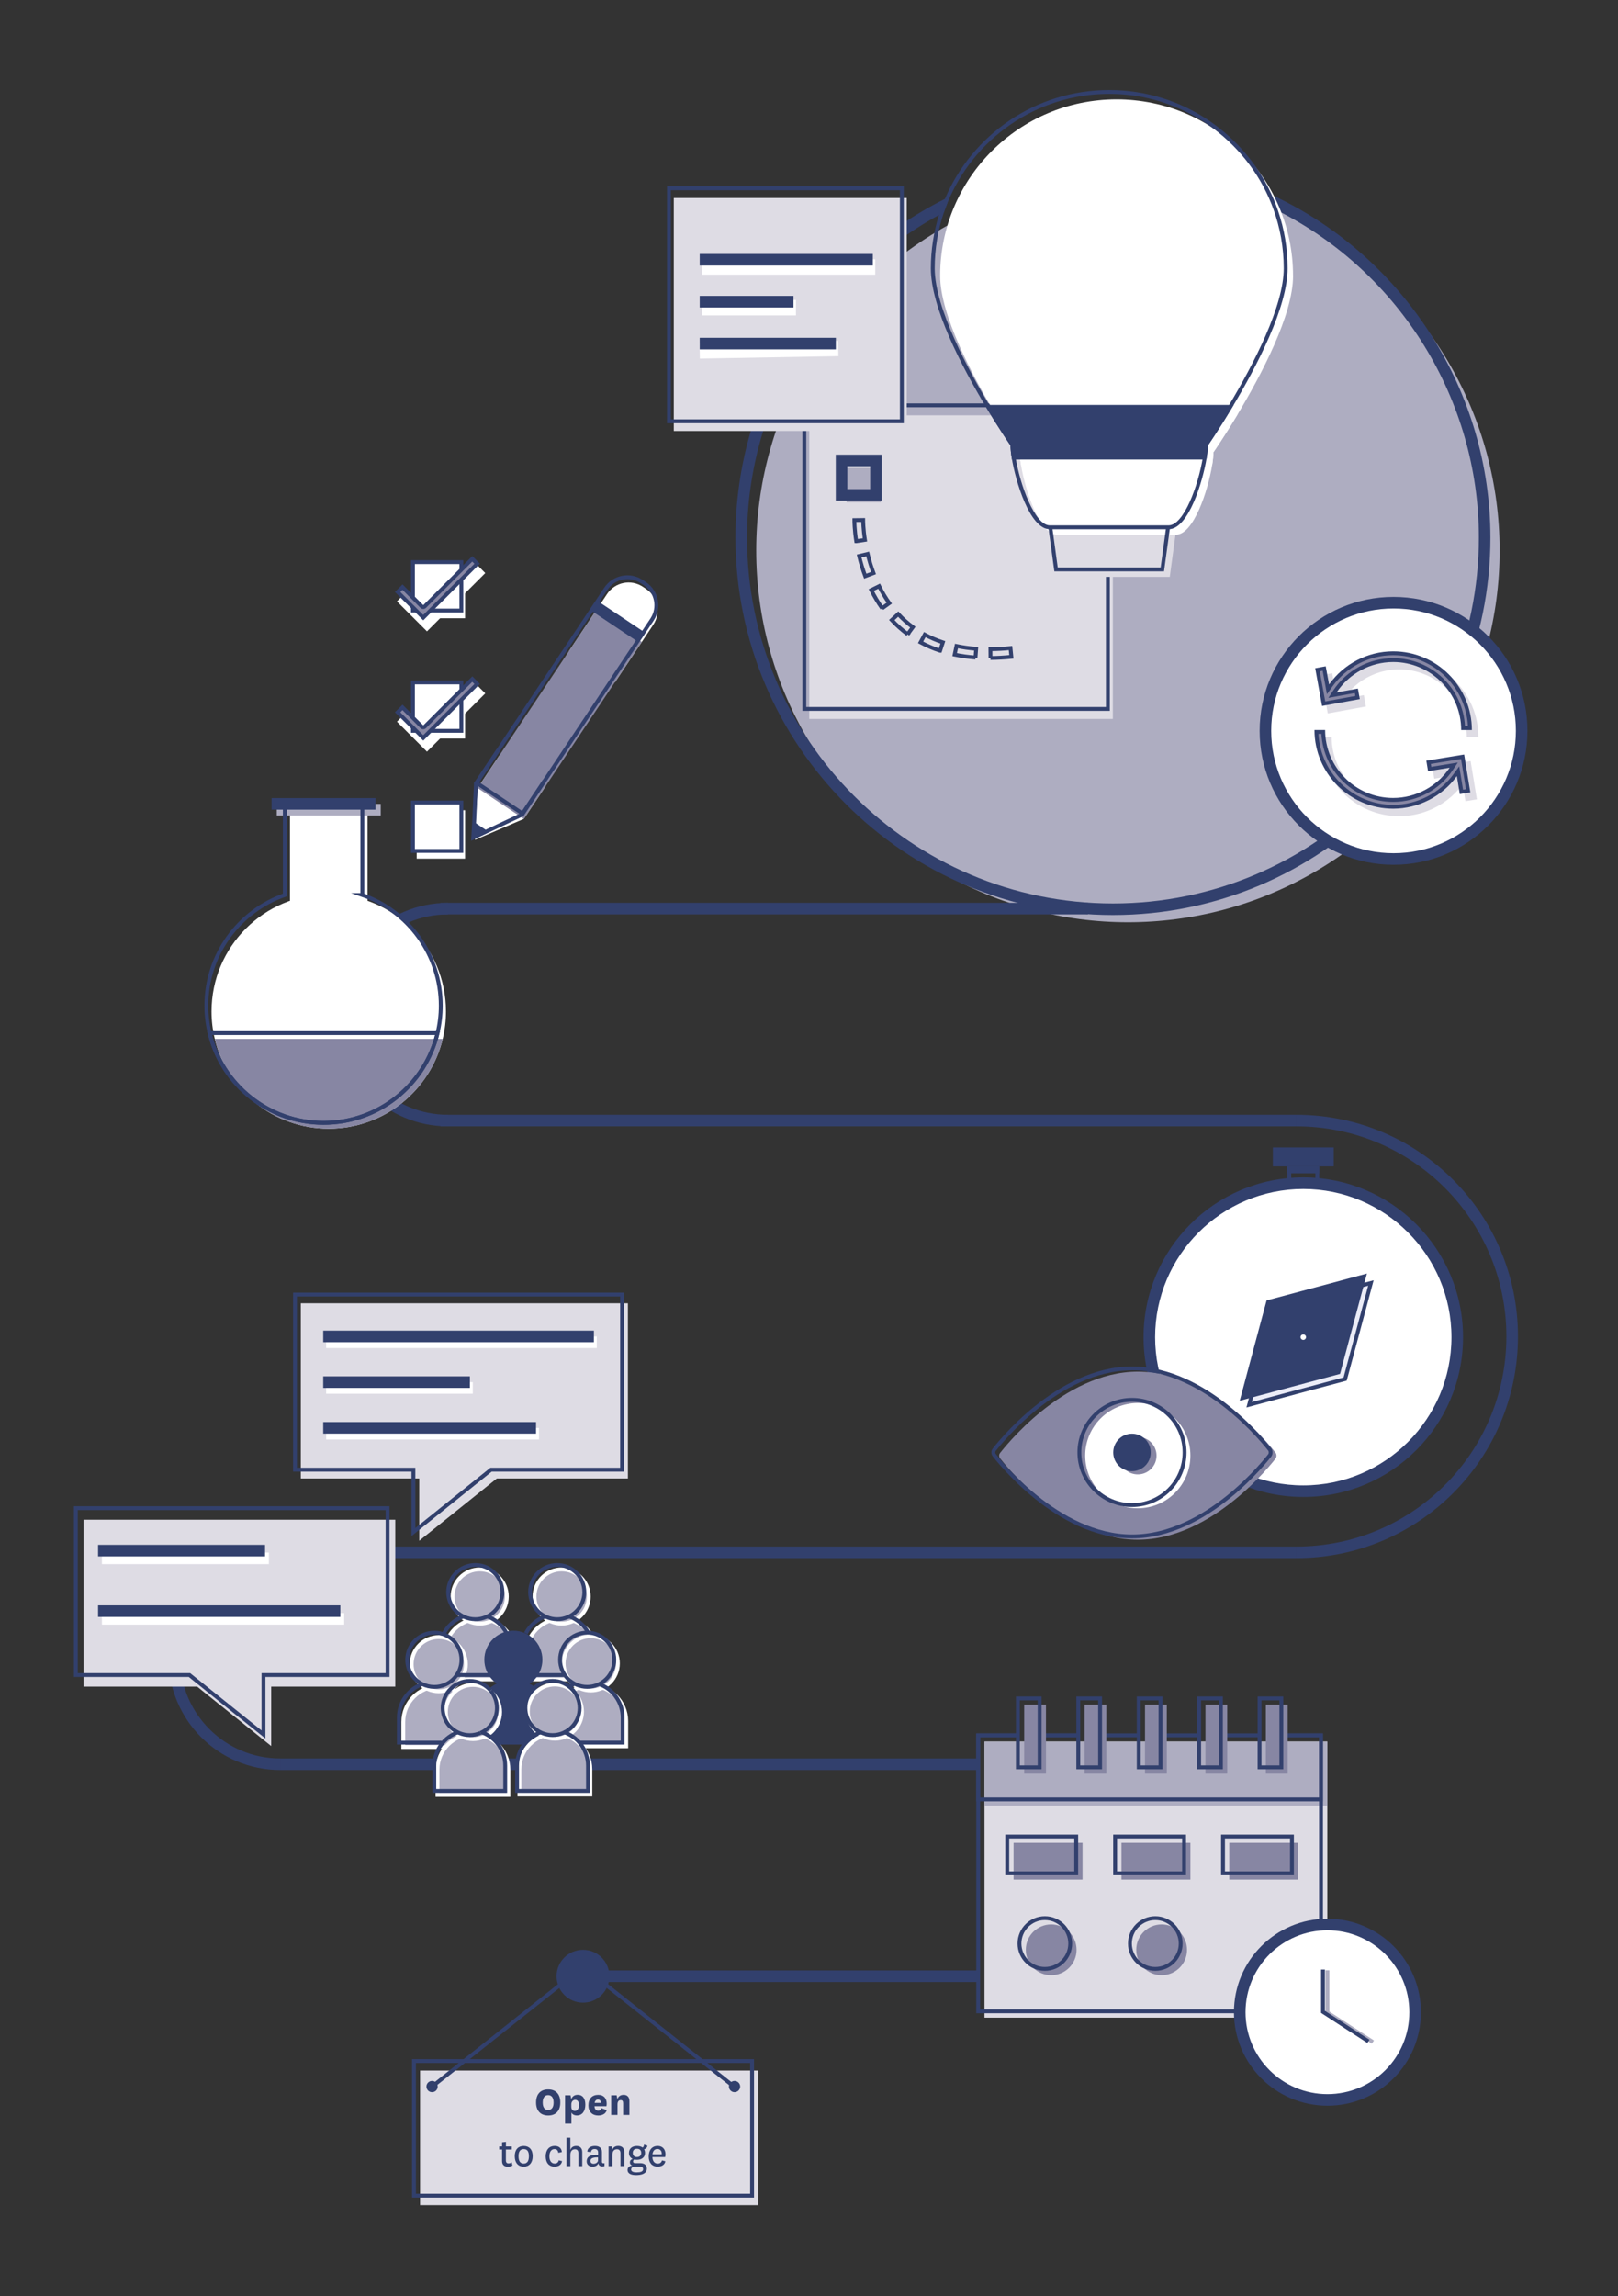 <?xml version="1.0" encoding="UTF-8"?><svg xmlns="http://www.w3.org/2000/svg" viewBox="0 0 419.53 595.28"><rect x="0" y="0" width="419.53" height="595.28" fill="#333333" stroke="none"/><g id="c"><circle cx="292.46" cy="142.71" r="96.38" style="fill:#aeadc1; stroke-width:0px;"/><path d="m282.08,457.38c15.17,0,27.47,12.3,27.47,27.47s-12.3,27.47-27.47,27.47" style="fill:none; stroke:#32406d; stroke-miterlimit:10; stroke-width:3px;"/><path d="m72.67,457.38c-15.17,0-27.47-12.3-27.47-27.47s12.3-27.47,27.47-27.47" style="fill:none; stroke:#32406d; stroke-miterlimit:10; stroke-width:3px;"/><path d="m336.12,290.5c30.91,0,55.97,25.06,55.97,55.97s-25.06,55.97-55.97,55.97" style="fill:none; stroke:#32406d; stroke-miterlimit:10; stroke-width:3px;"/><line x1="253.64" y1="512.33" x2="150.24" y2="512.33" style="fill:none; stroke:#32406d; stroke-miterlimit:10; stroke-width:3px;"/><line x1="253.64" y1="457.38" x2="72.67" y2="457.38" style="fill:none; stroke:#32406d; stroke-miterlimit:10; stroke-width:3px;"/><path d="m116.13,290.5c-15.17,0-27.47-12.3-27.47-27.47s12.3-27.47,27.47-27.47" style="fill:none; stroke:#32406d; stroke-miterlimit:10; stroke-width:3px;"/><line x1="336.12" y1="290.5" x2="114.21" y2="290.5" style="fill:none; stroke:#32406d; stroke-miterlimit:10; stroke-width:3px;"/><line x1="336.12" y1="402.44" x2="72.67" y2="402.44" style="fill:none; stroke:#32406d; stroke-miterlimit:10; stroke-width:3px;"/><line x1="282.08" y1="235.55" x2="114.21" y2="235.55" style="fill:none; stroke:#32406d; stroke-miterlimit:10; stroke-width:3px;"/><path d="m386.45,139.35c0,53.96-43.91,97.87-97.88,97.87s-97.87-43.91-97.87-97.87c0-18.51,5.23-36.57,15.12-52.24,9.62-15.23,23.17-27.52,39.18-35.54h0s.6,1.19.6,1.19c-.31.76-.59,1.53-.86,2.31-.43.23-.86.46-1.28.68-30.34,16.56-49.76,49.01-49.76,83.6,0,52.31,42.56,94.87,94.87,94.87s94.88-42.56,94.88-94.87c0-35.63-20.35-68.61-52.05-84.67-.42-.23-.85-.44-1.29-.65-.26-.13-.52-.26-.78-.38l.35-.74.59-1.21.36-.76c33.91,16.16,55.82,50.86,55.82,88.41Z" style="fill:#32406d; stroke-width:0px;"/></g><g id="e"><rect x="255.27" y="451.51" width="88.89" height="71.56" style="fill:#dedce4; stroke-width:0px;"/><rect x="255.27" y="451.51" width="88.89" height="16.62" style="fill:#aeadc1; stroke-width:0px;"/><rect x="262.81" y="477.75" width="17.88" height="9.53" style="fill:#8786a3; stroke-width:0px;"/><rect x="290.78" y="477.75" width="17.88" height="9.53" style="fill:#8786a3; stroke-width:0px;"/><rect x="318.74" y="477.75" width="17.88" height="9.53" style="fill:#8786a3; stroke-width:0px;"/><circle cx="272.56" cy="505.48" r="6.58" style="fill:#8786a3; stroke-width:0px;"/><circle cx="301.2" cy="505.48" r="6.58" style="fill:#8786a3; stroke-width:0px;"/></g><g id="f"><polygon points="162.81 337.87 162.81 383.28 128.83 383.28 108.7 399.44 108.7 383.28 78 383.28 78 337.87 162.81 337.87" style="fill:#dedce4; fill-rule:evenodd; stroke-width:0px;"/><polygon points="161.3 335.61 161.3 381.01 127.32 381.01 107.19 397.18 107.19 381.01 76.49 381.01 76.49 335.61 161.3 335.61" style="fill:none; fill-rule:evenodd; stroke:#32406d; stroke-miterlimit:10;"/><line x1="84.57" y1="347.97" x2="154.74" y2="347.97" style="fill:none; stroke:#fff; stroke-miterlimit:10; stroke-width:3px;"/><line x1="84.57" y1="359.82" x2="122.59" y2="359.82" style="fill:none; stroke:#fff; stroke-miterlimit:10; stroke-width:3px;"/><line x1="84.57" y1="371.68" x2="139.75" y2="371.68" style="fill:none; stroke:#fff; stroke-miterlimit:10; stroke-width:3px;"/><line x1="83.81" y1="346.46" x2="153.99" y2="346.46" style="fill:none; stroke:#32406d; stroke-miterlimit:10; stroke-width:3px;"/><line x1="83.81" y1="358.31" x2="121.84" y2="358.31" style="fill:none; stroke:#32406d; stroke-miterlimit:10; stroke-width:3px;"/><line x1="83.81" y1="370.16" x2="138.99" y2="370.16" style="fill:none; stroke:#32406d; stroke-miterlimit:10; stroke-width:3px;"/><polygon points="102.49 393.98 102.49 437.25 70.32 437.25 70.32 452.66 51.13 437.25 21.67 437.25 21.67 393.98 102.49 393.98" style="fill:#dedce4; fill-rule:evenodd; stroke-width:0px;"/><polygon points="100.49 390.98 100.49 434.25 68.32 434.25 68.32 449.66 49.13 434.25 19.67 434.25 19.67 390.98 100.49 390.98" style="fill:none; fill-rule:evenodd; stroke:#32406d; stroke-miterlimit:10;"/><line x1="26.43" y1="403.99" x2="69.72" y2="403.99" style="fill:none; stroke:#fff; stroke-miterlimit:10; stroke-width:3px;"/><line x1="26.43" y1="419.68" x2="89.24" y2="419.68" style="fill:none; stroke:#fff; stroke-miterlimit:10; stroke-width:3px;"/><line x1="25.43" y1="401.99" x2="68.72" y2="401.99" style="fill:none; stroke:#32406d; stroke-miterlimit:10; stroke-width:3px;"/><line x1="25.43" y1="417.68" x2="88.24" y2="417.68" style="fill:none; stroke:#32406d; stroke-miterlimit:10; stroke-width:3px;"/><path d="m337.93,386.57c-22.01,0-39.92-17.91-39.92-39.92s17.91-39.92,39.92-39.92,39.92,17.91,39.92,39.92-17.91,39.92-39.92,39.92Z" style="fill:#fff; fill-rule:evenodd; stroke-width:0px;"/><path d="m337.93,308.24c21.18,0,38.42,17.23,38.42,38.42s-17.23,38.42-38.42,38.42-38.42-17.23-38.42-38.42,17.23-38.42,38.42-38.42m0-3c-22.87,0-41.42,18.54-41.42,41.42s18.54,41.42,41.42,41.42,41.42-18.54,41.42-41.42-18.54-41.42-41.42-41.42h0Z" style="fill:#32406d; stroke-width:0px;"/><polygon points="343.01 335.94 330.56 339.28 327.22 351.73 323.89 364.18 336.33 360.84 348.78 357.51 352.12 345.06 355.46 332.61 343.01 335.94" style="fill:#ebecf7; stroke:#32406d; stroke-miterlimit:10;"/><polygon points="341.27 334.21 328.82 337.54 325.48 349.99 322.15 362.44 334.6 359.1 347.05 355.77 350.38 343.32 353.72 330.87 341.27 334.21" style="fill:#32406d; stroke:#32406d; stroke-miterlimit:10;"/><rect x="330.54" y="297.97" width="14.78" height="3.91" style="fill:#32406d; stroke-width:0px;"/><path d="m344.82,298.47v2.91h-13.78v-2.91h13.78m1-1h-15.78v4.91h15.78v-4.91h0Z" style="fill:#32406d; stroke-width:0px;"/><path d="m341.06,303.38v2.91h-6.26v-2.91h6.26m1-1h-8.26v4.91h8.26v-4.91h0Z" style="fill:#32406d; stroke-width:0px;"/><polygon points="342.06 302.38 333.8 302.38 333.8 304.18 342.06 304.18 342.06 302.38 342.06 302.38" style="fill:#32406d; stroke-width:0px;"/><circle cx="337.93" cy="346.65" r="2.21" style="fill:#fff; stroke:#32406d; stroke-miterlimit:10; stroke-width:3px;"/><rect x="209.84" y="107.67" width="78.71" height="78.71" style="fill:#dedce4; stroke-width:0px;"/><path d="m258.13,171.22l-.02-2.28c1.67-.01,3.42-.11,5.2-.29l.23,2.27c-1.86.19-3.68.29-5.42.3Zm-3.89-.12c-1.87-.14-3.69-.39-5.41-.75l.47-2.23c1.62.34,3.34.58,5.11.71l-.17,2.28Zm-9.19-1.76c-1.78-.59-3.48-1.32-5.06-2.17l1.09-2.01c1.46.79,3.04,1.47,4.69,2.01l-.71,2.17Zm-8.4-4.28c-1.48-1.08-2.87-2.32-4.13-3.67l1.67-1.55c1.16,1.25,2.44,2.39,3.8,3.39l-1.35,1.84Zm-6.62-6.73c-1.04-1.46-1.99-3.04-2.82-4.72l2.04-1.01c.78,1.57,1.66,3.05,2.63,4.41l-1.86,1.33Zm-4.38-8.32c-.63-1.67-1.16-3.43-1.59-5.23l2.22-.53c.41,1.71.92,3.38,1.51,4.96l-2.14.8Zm-2.34-9.07c-.46-3.01-.48-5.08-.48-5.46l2.28-.03v.03c0,.22.01,2.22.46,5.12l-2.25.34Z" style="fill:#dedce4; stroke-width:0px;"/><rect x="219.5" y="121.32" width="8.92" height="8.92" style="fill:#aeadc1; stroke-width:0px;"/><polygon points="287.26 122.51 287.26 183.79 208.55 183.79 208.55 105.08 287.26 105.08 287.26 122.51" style="fill:none; fill-rule:evenodd; stroke:#32406d; stroke-miterlimit:10;"/><rect x="218.21" y="119.38" width="8.92" height="8.92" style="fill:none; stroke:#32406d; stroke-miterlimit:10; stroke-width:3px;"/><path d="m256.83,170.58l-.02-2.28c1.67-.01,3.42-.11,5.2-.29l.23,2.27c-1.86.19-3.68.29-5.42.3Zm-3.89-.12c-1.87-.14-3.69-.39-5.41-.75l.47-2.23c1.62.34,3.34.58,5.11.71l-.17,2.28Zm-9.19-1.76c-1.78-.59-3.48-1.32-5.06-2.17l1.09-2.01c1.46.79,3.04,1.47,4.69,2.01l-.71,2.17Zm-8.4-4.28c-1.48-1.08-2.87-2.32-4.13-3.67l1.67-1.55c1.16,1.25,2.44,2.39,3.8,3.39l-1.35,1.84Zm-6.62-6.73c-1.04-1.46-1.99-3.04-2.82-4.72l2.04-1.01c.78,1.57,1.66,3.05,2.63,4.41l-1.86,1.33Zm-4.38-8.32c-.63-1.67-1.16-3.43-1.59-5.23l2.22-.53c.41,1.71.92,3.38,1.51,4.96l-2.14.8Zm-2.34-9.07c-.46-3.01-.48-5.08-.48-5.46l2.28-.03v.03c0,.22.01,2.22.46,5.12l-2.25.34Z" style="fill:none; stroke:#32406d; stroke-miterlimit:10;"/><path d="m124.38,419.66h0c5.07,0,9.19,4.12,9.19,9.19v6.53h-18.39v-6.53c0-5.07,4.12-9.19,9.19-9.19Z" style="fill:#aeadc1; stroke:#fff; stroke-miterlimit:10;"/><circle cx="124.38" cy="413.89" r="7.03" style="fill:#aeadc1; stroke:#fff; stroke-miterlimit:10;"/><path d="m145.62,419.66h0c5.07,0,9.19,4.12,9.19,9.19v6.53h-18.39v-6.53c0-5.07,4.12-9.19,9.19-9.19Z" style="fill:#aeadc1; stroke:#fff; stroke-miterlimit:10;"/><circle cx="145.62" cy="413.89" r="7.03" style="fill:#aeadc1; stroke:#fff; stroke-miterlimit:10;"/><path d="m113.77,437.2h0c5.07,0,9.19,4.12,9.19,9.19v6.53h-18.39v-6.53c0-5.07,4.12-9.19,9.19-9.19Z" style="fill:#aeadc1; stroke:#fff; stroke-miterlimit:10;"/><circle cx="113.77" cy="431.43" r="7.03" style="fill:#aeadc1; stroke:#fff; stroke-miterlimit:10;"/><path d="m153.18,436.99h0c5.07,0,9.19,4.12,9.19,9.19v6.53h-18.39v-6.53c0-5.07,4.12-9.19,9.19-9.19Z" style="fill:#aeadc1; stroke:#fff; stroke-miterlimit:10;"/><circle cx="153.18" cy="431.22" r="7.03" style="fill:#aeadc1; stroke:#fff; stroke-miterlimit:10;"/><path d="m114.86,423.92c1.05-2.32,3.04-4.12,5.48-4.93" style="fill:none; stroke:#32406d; stroke-miterlimit:10;"/><line x1="128.41" y1="434.25" x2="118.1" y2="434.25" style="fill:none; stroke:#32406d; stroke-miterlimit:10;"/><path d="m126.2,419c2.17.74,3.98,2.27,5.08,4.25" style="fill:none; stroke:#32406d; stroke-miterlimit:10;"/><circle cx="123.24" cy="412.75" r="7.03" style="fill:none; stroke:#32406d; stroke-miterlimit:10;"/><line x1="146.15" y1="434.25" x2="138.7" y2="434.25" style="fill:none; stroke:#32406d; stroke-miterlimit:10;"/><path d="m147.44,419c2.24.76,4.09,2.36,5.18,4.43" style="fill:none; stroke:#32406d; stroke-miterlimit:10;"/><path d="m136.35,423.41c1.09-2.06,2.94-3.65,5.17-4.41" style="fill:none; stroke:#32406d; stroke-miterlimit:10;"/><circle cx="144.48" cy="412.75" r="7.03" style="fill:none; stroke:#32406d; stroke-miterlimit:10;"/><path d="m114.52,451.78h-11.1v-6.53c0-3.89,2.42-7.22,5.84-8.56" style="fill:none; stroke:#32406d; stroke-miterlimit:10;"/><path d="m109.52,436.6c-2.33-1.15-3.93-3.54-3.93-6.31,0-3.88,3.15-7.03,7.03-7.03s7.03,3.15,7.03,7.03-3.15,7.03-7.03,7.03c-1.11,0-2.17-.26-3.1-.72" style="fill:none; stroke:#32406d; stroke-miterlimit:10;"/><path d="m155.62,436.69c3.41,1.35,5.82,4.67,5.82,8.55v6.53h-18.39v-6.53c0-3.85,2.37-7.26,5.73-8.63" style="fill:none; stroke:#32406d; stroke-miterlimit:10;"/><circle cx="152.25" cy="430.28" r="7.03" style="fill:none; stroke:#32406d; stroke-miterlimit:10;"/><path d="m136.48,436.69c3.41,1.35,5.82,4.67,5.82,8.55v6.53h-18.39v-6.53c0-3.85,2.37-7.26,5.73-8.63" style="fill:#32406d; stroke:#32406d; stroke-miterlimit:10;"/><circle cx="133.11" cy="430.28" r="7.03" style="fill:#32406d; stroke:#32406d; stroke-miterlimit:10;"/><path d="m122.64,449.6h0c5.07,0,9.19,4.12,9.19,9.19v6.53h-18.39v-6.53c0-5.07,4.12-9.19,9.19-9.19Z" style="fill:#aeadc1; stroke:#fff; stroke-miterlimit:10;"/><circle cx="122.64" cy="443.83" r="7.03" style="fill:#aeadc1; stroke:#fff; stroke-miterlimit:10;"/><path d="m143.88,449.5h0c5.07,0,9.19,4.12,9.19,9.19v6.53h-18.39v-6.53c0-5.07,4.12-9.19,9.19-9.19Z" style="fill:#aeadc1; stroke:#fff; stroke-miterlimit:10;"/><circle cx="143.88" cy="443.73" r="7.03" style="fill:#aeadc1; stroke:#fff; stroke-miterlimit:10;"/><path d="m124.74,449.04c3.64,1.22,6.26,4.66,6.26,8.72v6.53h-18.39v-6.53c0-4,2.56-7.41,6.12-8.67" style="fill:none; stroke:#32406d; stroke-miterlimit:10;"/><path d="m124.58,449.26c-.85.36-1.79.57-2.77.57-3.88,0-7.03-3.15-7.03-7.03s3.15-7.03,7.03-7.03c2.17,0,4.11.98,5.4,2.52" style="fill:none; stroke:#32406d; stroke-miterlimit:10;"/><path d="m127.21,438.28c1.02,1.22,1.64,2.79,1.64,4.51,0,2.9-1.76,5.39-4.26,6.47" style="fill:none; stroke:#32406d; stroke-miterlimit:10;"/><path d="m146.12,449.02c3.68,1.2,6.34,4.66,6.34,8.74v6.53h-18.39v-6.53c0-4.04,2.61-7.48,6.24-8.71" style="fill:none; stroke:#32406d; stroke-miterlimit:10;"/><circle cx="143.26" cy="442.79" r="7.03" style="fill:none; stroke:#32406d; stroke-miterlimit:10;"/><polygon points="141.48 203.81 135.83 212.29 123.18 217.72 123.25 214.49 123.85 204.3 129.5 195.82 142.32 189.57 141.48 203.81" style="fill:#fff; fill-rule:evenodd; stroke-width:0px;"/><path d="m159.79,150.34h.97c3.71,0,6.71,3.01,6.71,6.71v17.9h-14.39v-17.9c0-3.71,3.01-6.71,6.71-6.71Z" transform="translate(117.15 -61.59) rotate(33.69)" style="fill:#fff; stroke-width:0px;"/><rect x="117.56" y="178.16" width="55.14" height="14.39" transform="translate(-89.6 203.29) rotate(-56.31)" style="fill:#8786a3; stroke-width:0px;"/><polyline points="141.17 202.45 135.33 211.21 122.7 217.17 122.94 213.13 123.4 203.15 129.2 194.46" style="fill:none; fill-rule:evenodd; stroke:#32406d; stroke-miterlimit:10;"/><path d="m166.11,165.05h0s2.95-4.42,2.95-4.42c2.06-3.09,1.22-7.25-1.86-9.31l-.8-.54c-3.09-2.06-7.25-1.22-9.31,1.86l-2.95,4.42h0l-30.59,45.88,11.98,7.99,30.59-45.88Z" style="fill:none; fill-rule:evenodd; stroke:#32406d; stroke-miterlimit:10;"/><line x1="154.13" y1="157.06" x2="166.11" y2="165.05" style="fill:none; stroke:#32406d; stroke-miterlimit:10; stroke-width:3px;"/><polygon points="123.39 214.03 125.34 215.33 123.25 216.35 123.39 214.03" style="fill:#32406d; stroke-width:0px;"/><path d="m123.84,214.93l.5.34-.54.26.04-.6m-.9-1.8l-.24,4.04,3.64-1.78-3.4-2.27h0Z" style="fill:#32406d; stroke-width:0px;"/><rect x="108.04" y="147.73" width="12.55" height="12.55" style="fill:#fff; stroke-width:0px;"/><polyline points="104.34 154.49 110.71 160.85 124.41 147.15" style="fill:none; fill-rule:evenodd; stroke:#fff; stroke-miterlimit:10; stroke-width:4px;"/><rect x="107.07" y="145.73" width="12.55" height="12.55" style="fill:#fff; stroke:#32406d; stroke-miterlimit:10;"/><path d="m103.09,153.48l1.27-1.27,5.02,5.02c.09.09.22.15.35.15s.26-.05.35-.15l12.36-12.36,1.27,1.27-13.98,13.98-6.64-6.64Z" style="fill:#8786a3; stroke-width:0px;"/><path d="m122.45,145.59l.56.56-13.27,13.27-5.94-5.94.56-.56,4.67,4.67c.19.19.44.29.71.29s.52-.11.71-.29l12.01-12.01m0-1.41l-12.71,12.71-5.38-5.38-1.97,1.97,7.35,7.35,14.69-14.69-1.97-1.97h0Z" style="fill:#32406d; stroke-width:0px;"/><rect x="108.04" y="178.91" width="12.55" height="12.55" style="fill:#fff; stroke-width:0px;"/><polyline points="104.34 185.68 110.71 192.04 124.41 178.34" style="fill:#ebecf7; fill-rule:evenodd; stroke:#fff; stroke-miterlimit:10; stroke-width:4px;"/><rect x="107.07" y="176.92" width="12.55" height="12.55" style="fill:#fff; stroke:#32406d; stroke-miterlimit:10;"/><path d="m103.09,184.67l1.27-1.27,5.02,5.02c.1.1.23.15.35.15s.26-.05.35-.15l12.36-12.36,1.27,1.27-13.98,13.98-6.64-6.64Z" style="fill:#8786a3; stroke-width:0px;"/><path d="m122.45,176.77l.56.56-13.27,13.27-5.94-5.94.56-.56,4.67,4.67c.2.2.45.29.71.29s.51-.1.71-.29l12.01-12.01m0-1.41l-12.71,12.71-5.38-5.38-1.97,1.97,7.35,7.35,14.69-14.69-1.97-1.97h0Z" style="fill:#32406d; stroke-width:0px;"/><rect x="108.04" y="210.05" width="12.55" height="12.55" style="fill:#fff; stroke-width:0px;"/><rect x="107.07" y="208.05" width="12.55" height="12.55" style="fill:#fff; stroke:#32406d; stroke-miterlimit:10;"/><path d="m115.63,262.21c0,2.45-.29,4.83-.84,7.11-3.2,13.35-15.22,23.28-29.55,23.28s-26.35-9.92-29.55-23.28c-.55-2.28-.84-4.66-.84-7.11,0-16.78,13.61-30.39,30.39-30.39s30.39,13.61,30.39,30.39Z" style="fill:#fff; stroke-width:0px;"/><rect x="75.19" y="209.91" width="20.1" height="37.73" style="fill:#fff; stroke-width:0px;"/><line x1="71.76" y1="209.91" x2="98.72" y2="209.91" style="fill:none; stroke:#aeadc1; stroke-miterlimit:10; stroke-width:3px;"/><path d="m114.79,269.33c-3.2,13.35-15.22,23.28-29.55,23.28s-26.35-9.92-29.55-23.28h59.1Z" style="fill:#8786a3; stroke-width:0px;"/><path d="m93.95,232.02v-23.62h-20.1v23.62c-11.84,4.15-20.34,15.42-20.34,28.68,0,2.45.29,4.83.84,7.11,3.2,13.35,15.22,23.28,29.55,23.28s26.35-9.92,29.55-23.28c.55-2.28.84-4.66.84-7.11,0-13.26-8.5-24.53-20.34-28.68Z" style="fill:none; stroke:#32406d; stroke-miterlimit:10;"/><line x1="70.42" y1="208.4" x2="97.38" y2="208.4" style="fill:none; stroke:#32406d; stroke-miterlimit:10; stroke-width:3px;"/><path d="m113.45,267.82c-3.2,13.35-15.22,23.28-29.55,23.28s-26.35-9.92-29.55-23.28h59.1Z" style="fill:none; stroke:#32406d; stroke-miterlimit:10;"/><path d="m330.75,378.13c-.68.83-16.19,21.03-35.7,21.03s-35.02-20.2-35.7-21.03c-.38-.45-.38-1.06,0-1.51.68-.83,16.19-21.03,35.7-21.03s35.02,20.2,35.7,21.03c.3.45.3,1.06,0,1.51Z" style="fill:#8786a3; stroke-width:0px;"/><circle cx="295.02" cy="377.37" r="13.64" style="fill:#fff; stroke-width:0px;"/><circle cx="295.02" cy="377.37" r="4.86" style="fill:#8786a3; stroke-width:0px;"/><path d="m329.24,377.29c-.68.83-16.19,21.03-35.7,21.03s-35.02-20.2-35.7-21.03c-.38-.45-.38-1.06,0-1.51.68-.83,16.19-21.03,35.7-21.03s35.02,20.2,35.7,21.03c.3.45.3,1.06,0,1.51Z" style="fill:none; stroke:#32406d; stroke-miterlimit:10;"/><circle cx="293.51" cy="376.54" r="13.64" style="fill:none; stroke:#32406d; stroke-miterlimit:10;"/><path d="m293.52,380.89c-2.4,0-4.36-1.96-4.36-4.36s1.96-4.36,4.36-4.36,4.36,1.96,4.36,4.36-1.96,4.36-4.36,4.36Z" style="fill:#32406d; fill-rule:evenodd; stroke-width:0px;"/><path d="m293.51,372.68c2.13,0,3.86,1.73,3.86,3.86s-1.73,3.86-3.86,3.86-3.86-1.73-3.86-3.86,1.73-3.86,3.86-3.86m0-1c-2.68,0-4.86,2.17-4.86,4.86s2.17,4.86,4.86,4.86,4.86-2.17,4.86-4.86-2.17-4.86-4.86-4.86h0Z" style="fill:#32406d; stroke-width:0px;"/><rect x="174.71" y="51.33" width="60.4" height="60.4" style="fill:#dedce4; stroke-width:0px;"/><line x1="182.06" y1="69.21" x2="226.94" y2="69.21" style="fill:#aeadc1; stroke:#fff; stroke-miterlimit:10; stroke-width:4px;"/><line x1="182.06" y1="79.77" x2="206.38" y2="79.77" style="fill:#aeadc1; stroke:#fff; stroke-miterlimit:10; stroke-width:4px;"/><line x1="181.43" y1="90.96" x2="217.35" y2="90.33" style="fill:#aeadc1; stroke:#fff; stroke-miterlimit:10; stroke-width:4px;"/><polygon points="233.84 109.21 173.45 109.21 173.45 48.81 233.84 48.81 233.84 99.76 233.84 109.21" style="fill:none; fill-rule:evenodd; stroke:#32406d; stroke-miterlimit:10;"/><line x1="181.43" y1="67.34" x2="226.31" y2="67.34" style="fill:none; stroke:#32406d; stroke-miterlimit:10; stroke-width:3px;"/><line x1="181.43" y1="78.21" x2="205.75" y2="78.21" style="fill:none; stroke:#32406d; stroke-miterlimit:10; stroke-width:3px;"/><line x1="181.43" y1="89.07" x2="216.73" y2="89.07" style="fill:none; stroke:#32406d; stroke-miterlimit:10; stroke-width:3px;"/><circle cx="361.33" cy="189.47" r="33.22" style="fill:#fff; stroke-width:0px;"/><path d="m361.33,157.75c17.49,0,31.72,14.23,31.72,31.72s-14.23,31.72-31.72,31.72-31.72-14.23-31.72-31.72,14.23-31.72,31.72-31.72m0-3c-19.18,0-34.72,15.55-34.72,34.72s15.55,34.72,34.72,34.72,34.72-15.55,34.72-34.72-15.55-34.72-34.72-34.72h0Z" style="fill:#32406d; stroke-width:0px;"/><path d="m345.49,183.2c2.99-6.58,9.62-11.15,17.32-11.15,10.5,0,19.02,8.51,19.02,19.02" style="fill:none; stroke:#dedce4; stroke-miterlimit:10; stroke-width:3px;"/><path d="m380.08,199.03c-3.01,6.53-9.61,11.06-17.28,11.06-10.5,0-19.02-8.51-19.02-19.02" style="fill:none; stroke:#dedce4; stroke-miterlimit:10; stroke-width:3px;"/><polyline points="353.9 181.68 345.49 183.21 343.96 174.79" style="fill:none; stroke:#dedce4; stroke-miterlimit:10; stroke-width:3px;"/><polyline points="371.64 200.4 380.08 199.03 381.46 207.47" style="fill:none; stroke:#dedce4; stroke-miterlimit:10; stroke-width:3px;"/><path d="m379.36,188.76c-.27-9.77-8.29-17.63-18.12-17.63-6.08,0-11.72,3.03-15.1,8.11l-.65.98,6.2-1.12.32,1.74-8.79,1.6-1.6-8.79,1.74-.32.98,5.4.69-.97c3.74-5.25,9.8-8.39,16.22-8.39,10.81,0,19.63,8.66,19.9,19.4h-1.77Z" style="fill:#8786a3; stroke-width:0px;"/><path d="m361.24,169.86c10.36,0,18.85,8.17,19.38,18.4h-.77c-.52-9.81-8.67-17.63-18.6-17.63-6.24,0-12.05,3.11-15.52,8.33l-1.3,1.96,2.31-.42,4.55-.83.14.76-7.81,1.42-1.42-7.81.76-.14.68,3.74.42,2.33,1.37-1.93c3.65-5.12,9.56-8.18,15.81-8.18m0-1c-6.67,0-12.85,3.29-16.63,8.6l-.86-4.72-2.73.5,1.78,9.78,9.78-1.78-.49-2.73-5.53,1c3.24-4.86,8.74-7.88,14.68-7.88,9.72,0,17.63,7.91,17.63,17.63h2.77c0-11.25-9.15-20.4-20.4-20.4h0Z" style="fill:#32406d; stroke-width:0px;"/><path d="m361.24,209.16c-10.81,0-19.63-8.66-19.9-19.4h1.77c.27,9.77,8.29,17.63,18.12,17.63,6.05,0,11.69-3.01,15.07-8.06l.64-.96-6.24,1.02-.29-1.75,8.82-1.44,1.43,8.82-1.75.29-.87-5.36-.71.97c-3.75,5.16-9.78,8.25-16.12,8.25Z" style="fill:#8786a3; stroke-width:0px;"/><path d="m342.63,190.26c.52,9.81,8.67,17.63,18.6,17.63,6.22,0,12.01-3.1,15.49-8.29l1.28-1.91-2.27.37-4.61.75-.12-.76,7.83-1.28,1.28,7.84-.76.12-.6-3.69-.39-2.37-1.41,1.94c-3.65,5.03-9.53,8.04-15.71,8.04-10.36,0-18.85-8.17-19.38-18.4h.77m.97-1h-2.77c0,11.25,9.15,20.4,20.4,20.4,6.6,0,12.73-3.23,16.52-8.45l.76,4.67,2.73-.45-1.6-9.81-9.81,1.6.45,2.73,5.6-.91c-3.24,4.83-8.73,7.84-14.66,7.84-9.72,0-17.63-7.91-17.63-17.63h0Z" style="fill:#32406d; stroke-width:0px;"/><polygon points="303.31 149.55 275.75 149.55 272.36 124.56 306.7 124.56 303.31 149.55" style="fill:#dedce4; stroke-width:0px;"/><path d="m335.28,71.5c0,10.13-8.29,25.78-14.36,35.89-3.51,5.85-6.3,9.86-6.3,9.86,0,.86-.11,2.01-.32,3.31-1.1,6.8-4.87,18.06-9.37,18.06h-30.82c-4.49,0-8.26-11.26-9.37-18.06-.22-1.31-.32-2.45-.32-3.31,0,0-2.77-4.01-6.3-9.86-6.07-10.11-14.35-25.76-14.35-35.89,0-25.26,20.48-45.74,45.74-45.74s45.76,20.48,45.76,45.74Z" style="fill:#fff; stroke-width:0px;"/><path d="m320.92,107.39c-3.51,5.85-6.3,9.86-6.3,9.86,0,.86-.11,2.01-.32,3.31h-49.55c-.22-1.31-.32-2.45-.32-3.31,0,0-2.77-4.01-6.3-9.86h62.79Z" style="fill:#fff; stroke-width:0px;"/><polyline points="302.87 136.68 301.38 147.62 273.82 147.62 272.33 136.68" style="fill:none; stroke:#32406d; stroke-miterlimit:10;"/><path d="m331.4,54.68c-.34-1.01-.72-2-1.13-2.98-7.01-16.65-23.5-28.37-42.67-28.37s-35.57,11.66-42.6,28.25c-.57,1.36-1.08,2.75-1.54,4.17-1.36,4.37-2.1,9.01-2.1,13.82,0,10.04,7.84,25.2,14.42,36.15,3.14,5.23,5.72,9.03,6.22,9.77.02.88.13,1.99.33,3.23.98,6.03,4.68,18.48,9.86,18.48h30.82c5.18,0,8.88-12.45,9.86-18.48.2-1.23.32-2.35.33-3.23.5-.74,3.09-4.54,6.23-9.77,6.58-10.96,14.43-26.13,14.43-36.15,0-5.21-.87-10.21-2.46-14.89Zm-12.83,50.53c-3.46,5.77-6.25,9.79-6.28,9.83l-.09.13v.16c0,.86-.11,1.97-.31,3.23-1.21,7.4-4.96,17.64-8.88,17.64h-30.82c-3.87,0-7.7-10.43-8.87-17.64-.21-1.26-.32-2.38-.32-3.23v-.16l-.09-.13s-2.8-4.06-6.28-9.83c-5.33-8.88-14.27-25.31-14.27-35.64,0-5.07.84-9.95,2.38-14.5.27-.78.55-1.55.86-2.31,6.69-16.64,23-28.43,42-28.43s35.43,11.86,42.08,28.58c.15.37.29.75.43,1.12,1.78,4.85,2.75,10.08,2.75,15.54,0,9.79-7.77,24.78-14.29,35.64Z" style="fill:#32406d; stroke-width:0px;"/><path d="m318.99,105.47c-3.51,5.85-6.3,9.86-6.3,9.86,0,.86-.11,2.01-.32,3.31h-49.55c-.22-1.31-.32-2.45-.32-3.31,0,0-2.77-4.01-6.3-9.86h62.79Z" style="fill:#32406d; stroke:#32406d; stroke-miterlimit:10;"/><line x1="285" y1="449.87" x2="295.55" y2="449.87" style="fill:none; stroke:#32406d; stroke-miterlimit:10;"/><line x1="269.24" y1="449.87" x2="279.83" y2="449.87" style="fill:none; stroke:#32406d; stroke-miterlimit:10;"/><polyline points="332.41 449.87 342.53 449.87 342.53 521.43 253.64 521.43 253.64 449.87 264.26 449.87" style="fill:none; fill-rule:evenodd; stroke:#32406d; stroke-miterlimit:10;"/><line x1="316.82" y1="449.87" x2="326.75" y2="449.87" style="fill:none; stroke:#32406d; stroke-miterlimit:10;"/><line x1="301.16" y1="449.87" x2="311.14" y2="449.87" style="fill:none; stroke:#32406d; stroke-miterlimit:10;"/><line x1="269.24" y1="449.87" x2="279.83" y2="449.87" style="fill:none; stroke:#32406d; stroke-miterlimit:10;"/><polyline points="332.41 449.87 342.53 449.87 342.53 466.49 253.64 466.49 253.64 449.87 264.12 449.87" style="fill:none; fill-rule:evenodd; stroke:#32406d; stroke-miterlimit:10;"/><rect x="261.17" y="476.12" width="17.88" height="9.53" style="fill:none; stroke:#32406d; stroke-miterlimit:10;"/><rect x="289.14" y="476.12" width="17.88" height="9.53" style="fill:none; stroke:#32406d; stroke-miterlimit:10;"/><rect x="317.11" y="476.12" width="17.88" height="9.53" style="fill:none; stroke:#32406d; stroke-miterlimit:10;"/><circle cx="270.92" cy="503.85" r="6.58" style="fill:none; stroke:#32406d; stroke-miterlimit:10;"/><circle cx="299.56" cy="503.85" r="6.58" style="fill:none; stroke:#32406d; stroke-miterlimit:10;"/><rect x="265.56" y="441.94" width="5.65" height="17.88" style="fill:#8786a3; stroke-width:0px;"/><rect x="281.22" y="441.94" width="5.65" height="17.88" style="fill:#8786a3; stroke-width:0px;"/><rect x="296.89" y="441.94" width="5.65" height="17.88" style="fill:#8786a3; stroke-width:0px;"/><rect x="328.22" y="441.94" width="5.65" height="17.88" style="fill:#8786a3; stroke-width:0px;"/><rect x="312.56" y="441.94" width="5.65" height="17.88" style="fill:#8786a3; stroke-width:0px;"/><rect x="263.92" y="440.3" width="5.65" height="17.88" style="fill:none; stroke:#32406d; stroke-miterlimit:10;"/><rect x="279.59" y="440.3" width="5.65" height="17.88" style="fill:none; stroke:#32406d; stroke-miterlimit:10;"/><rect x="295.26" y="440.3" width="5.65" height="17.88" style="fill:none; stroke:#32406d; stroke-miterlimit:10;"/><rect x="326.59" y="440.3" width="5.65" height="17.88" style="fill:none; stroke:#32406d; stroke-miterlimit:10;"/><rect x="310.92" y="440.3" width="5.65" height="17.88" style="fill:none; stroke:#32406d; stroke-miterlimit:10;"/><circle cx="344.19" cy="521.66" r="22.74" style="fill:#fff; stroke:#32406d; stroke-miterlimit:10; stroke-width:3px;"/><polyline points="344.19 510.79 344.19 521.76 355.98 529.4" style="fill:none; fill-rule:evenodd; stroke:#aeadc1; stroke-miterlimit:10;"/><polyline points="343.04 510.6 343.04 521.57 354.82 529.21" style="fill:none; fill-rule:evenodd; stroke:#32406d; stroke-miterlimit:10;"/><circle cx="151.16" cy="512.33" r="6.85" style="fill:#32406d; stroke-width:0px;"/><rect x="108.92" y="536.78" width="87.67" height="34.9" style="fill:#dedce4; stroke-width:0px;"/><rect x="107.34" y="534.32" width="87.67" height="34.9" style="fill:none; stroke:#32406d; stroke-miterlimit:10;"/><path d="m139,545.06c0-2.19,1.17-3.39,3.14-3.39s3.14,1.21,3.14,3.39-1.17,3.38-3.14,3.38-3.14-1.21-3.14-3.38Zm1.72.02c0,1.19.45,1.92,1.41,1.92s1.41-.73,1.41-1.92-.46-1.93-1.41-1.93-1.41.74-1.41,1.93Z" style="fill:#32406d; stroke-width:0px;"/><path d="m148.15,550.55h-1.63v-7.35h1.41l.21.98c.3-.82.94-1.11,1.67-1.11,1.25,0,1.96.94,1.96,2.55,0,1.71-.81,2.81-2.19,2.81-.77,0-1.29-.38-1.42-.81v2.92Zm-.01-4.38c0,.84.5,1.09.89,1.09.59,0,1.08-.49,1.08-1.49s-.39-1.39-.99-1.39c-.48,0-.98.4-.98,1.17v.62Z" style="fill:#32406d; stroke-width:0px;"/><path d="m155.94,546.54l1.39.5c-.29,1.03-1.23,1.4-2.23,1.4-1.49,0-2.53-.96-2.53-2.6,0-1.77.96-2.76,2.54-2.76,1.48,0,2.2.96,2.2,2.29,0,.21-.02.43-.07.66h-3.09c.02.71.35,1.15.97,1.15.34,0,.65-.12.82-.64Zm-.2-1.37c.01-.05.01-.1.01-.15,0-.42-.22-.73-.7-.73s-.82.39-.86.88h1.55Z" style="fill:#32406d; stroke-width:0px;"/><path d="m160.08,544.19c.28-.76.85-1.11,1.64-1.11s1.48.46,1.48,1.62v3.6h-1.63v-2.96c0-.54-.11-.89-.62-.89-.42,0-.84.24-.84,1.09v2.76h-1.63v-5.1h1.41l.2.98Z" style="fill:#32406d; stroke-width:0px;"/><path d="m132.89,561.4c-.33.2-.76.3-1.24.3-.92,0-1.47-.49-1.47-1.44v-3h-.74v-.8h.74v-1.08l1-.12v1.2h1.51v.8h-1.52v2.81c0,.55.25.79.67.79.33,0,.56-.09.85-.28l.19.83Z" style="fill:#32406d; stroke-width:0px;"/><path d="m133.47,558.98c0-1.73.92-2.64,2.32-2.64s2.33.91,2.33,2.64-.92,2.72-2.33,2.72-2.32-.97-2.32-2.72Zm.98.01c0,1.28.45,1.92,1.34,1.92s1.35-.64,1.35-1.92-.46-1.84-1.35-1.84-1.34.6-1.34,1.84Z" style="fill:#32406d; stroke-width:0px;"/><path d="m145.74,560.27c-.18,1.03-.99,1.42-2,1.42-1.34,0-2.25-.95-2.25-2.65s.92-2.71,2.33-2.71c1.08,0,1.79.57,1.86,1.59l-.91.19c-.09-.64-.43-.96-.99-.96-.87,0-1.33.77-1.33,1.89s.53,1.86,1.37,1.86c.54,0,.91-.25,1.06-.84l.86.21Z" style="fill:#32406d; stroke-width:0px;"/><path d="m147.87,557.43c.24-.73.77-1.09,1.55-1.09.84,0,1.55.46,1.55,1.58v3.65h-.99v-3.36c0-.62-.29-1.01-.89-1.01s-1.2.32-1.2,1.44v2.93h-.99v-7.38h.99v3.25Z" style="fill:#32406d; stroke-width:0px;"/><path d="m156.07,560.36c0,.39.18.47.38.47.12,0,.21-.02.29-.05v.77c-.14.05-.32.09-.54.09-.58,0-.96-.24-1.05-.82-.26.64-.86.87-1.51.87-.9,0-1.52-.51-1.52-1.38,0-1.13.87-1.78,2.96-1.68v-.63c0-.63-.38-.87-.92-.87s-.88.29-.93.82l-.95-.14c.08-1.08,1.03-1.47,1.97-1.47.99,0,1.83.4,1.83,1.57v2.45Zm-1.01-1.07c-1.37-.03-1.97.28-1.97.92,0,.42.28.74.82.74s1.15-.32,1.15-.92v-.74Z" style="fill:#32406d; stroke-width:0px;"/><path d="m158.69,557.44c.28-.76.86-1.11,1.63-1.11.84,0,1.55.46,1.55,1.58v3.65h-.99v-3.35c0-.63-.29-1.02-.89-1.02s-1.2.33-1.2,1.44v2.93h-.99v-5.1h.78l.12.98Z" style="fill:#32406d; stroke-width:0px;"/><path d="m166.62,556.75c.24-.13.32-.4.39-.77l.86.3c-.08.49-.43.82-.85.92.15.26.23.58.23.96,0,1.18-.95,1.77-2.1,1.77-.25,0-.52-.03-.66-.09-.25.13-.34.31-.34.53,0,.29.19.42.54.42h1.25c1.16,0,1.78.51,1.78,1.42,0,1.34-1.44,1.69-2.77,1.69-1.13,0-2.23-.29-2.23-1.34,0-.66.47-1.1,1.31-1.17-.46-.05-.71-.39-.71-.79s.21-.75.75-.9c-.62-.28-.99-.8-.99-1.55,0-1.15.84-1.81,2.07-1.81.61,0,1.1.13,1.48.41Zm-1.58,6.44c1.04,0,1.71-.2,1.71-.84,0-.39-.21-.67-.86-.67h-1.1c-.73,0-1.14.24-1.14.77s.59.74,1.39.74Zm.1-3.98c.67,0,1.12-.35,1.12-1.07s-.44-1.08-1.12-1.07c-.67,0-1.07.39-1.07,1.07,0,.64.39,1.07,1.07,1.07Z" style="fill:#32406d; stroke-width:0px;"/><path d="m171.65,560.08l.87.23c-.21,1.03-1.07,1.38-2.04,1.38-1.36,0-2.28-.94-2.28-2.64s.91-2.72,2.33-2.72c1.31,0,2.02.91,2.02,2.18,0,.29-.04.55-.1.71h-3.29c.04,1,.51,1.69,1.37,1.69.56,0,.94-.22,1.12-.83Zm-.08-1.58c.01-.08.01-.14.01-.21,0-.65-.42-1.17-1.11-1.17-.73,0-1.19.5-1.29,1.38h2.39Z" style="fill:#32406d; stroke-width:0px;"/><polyline points="191.03 541.5 151.18 509.86 111.33 541.5" style="fill:none; stroke:#32406d; stroke-miterlimit:10;"/><circle cx="112.03" cy="540.93" r="1.46" style="fill:#32406d; stroke-width:0px;"/><circle cx="190.46" cy="540.93" r="1.46" style="fill:#32406d; stroke-width:0px;"/></g></svg>